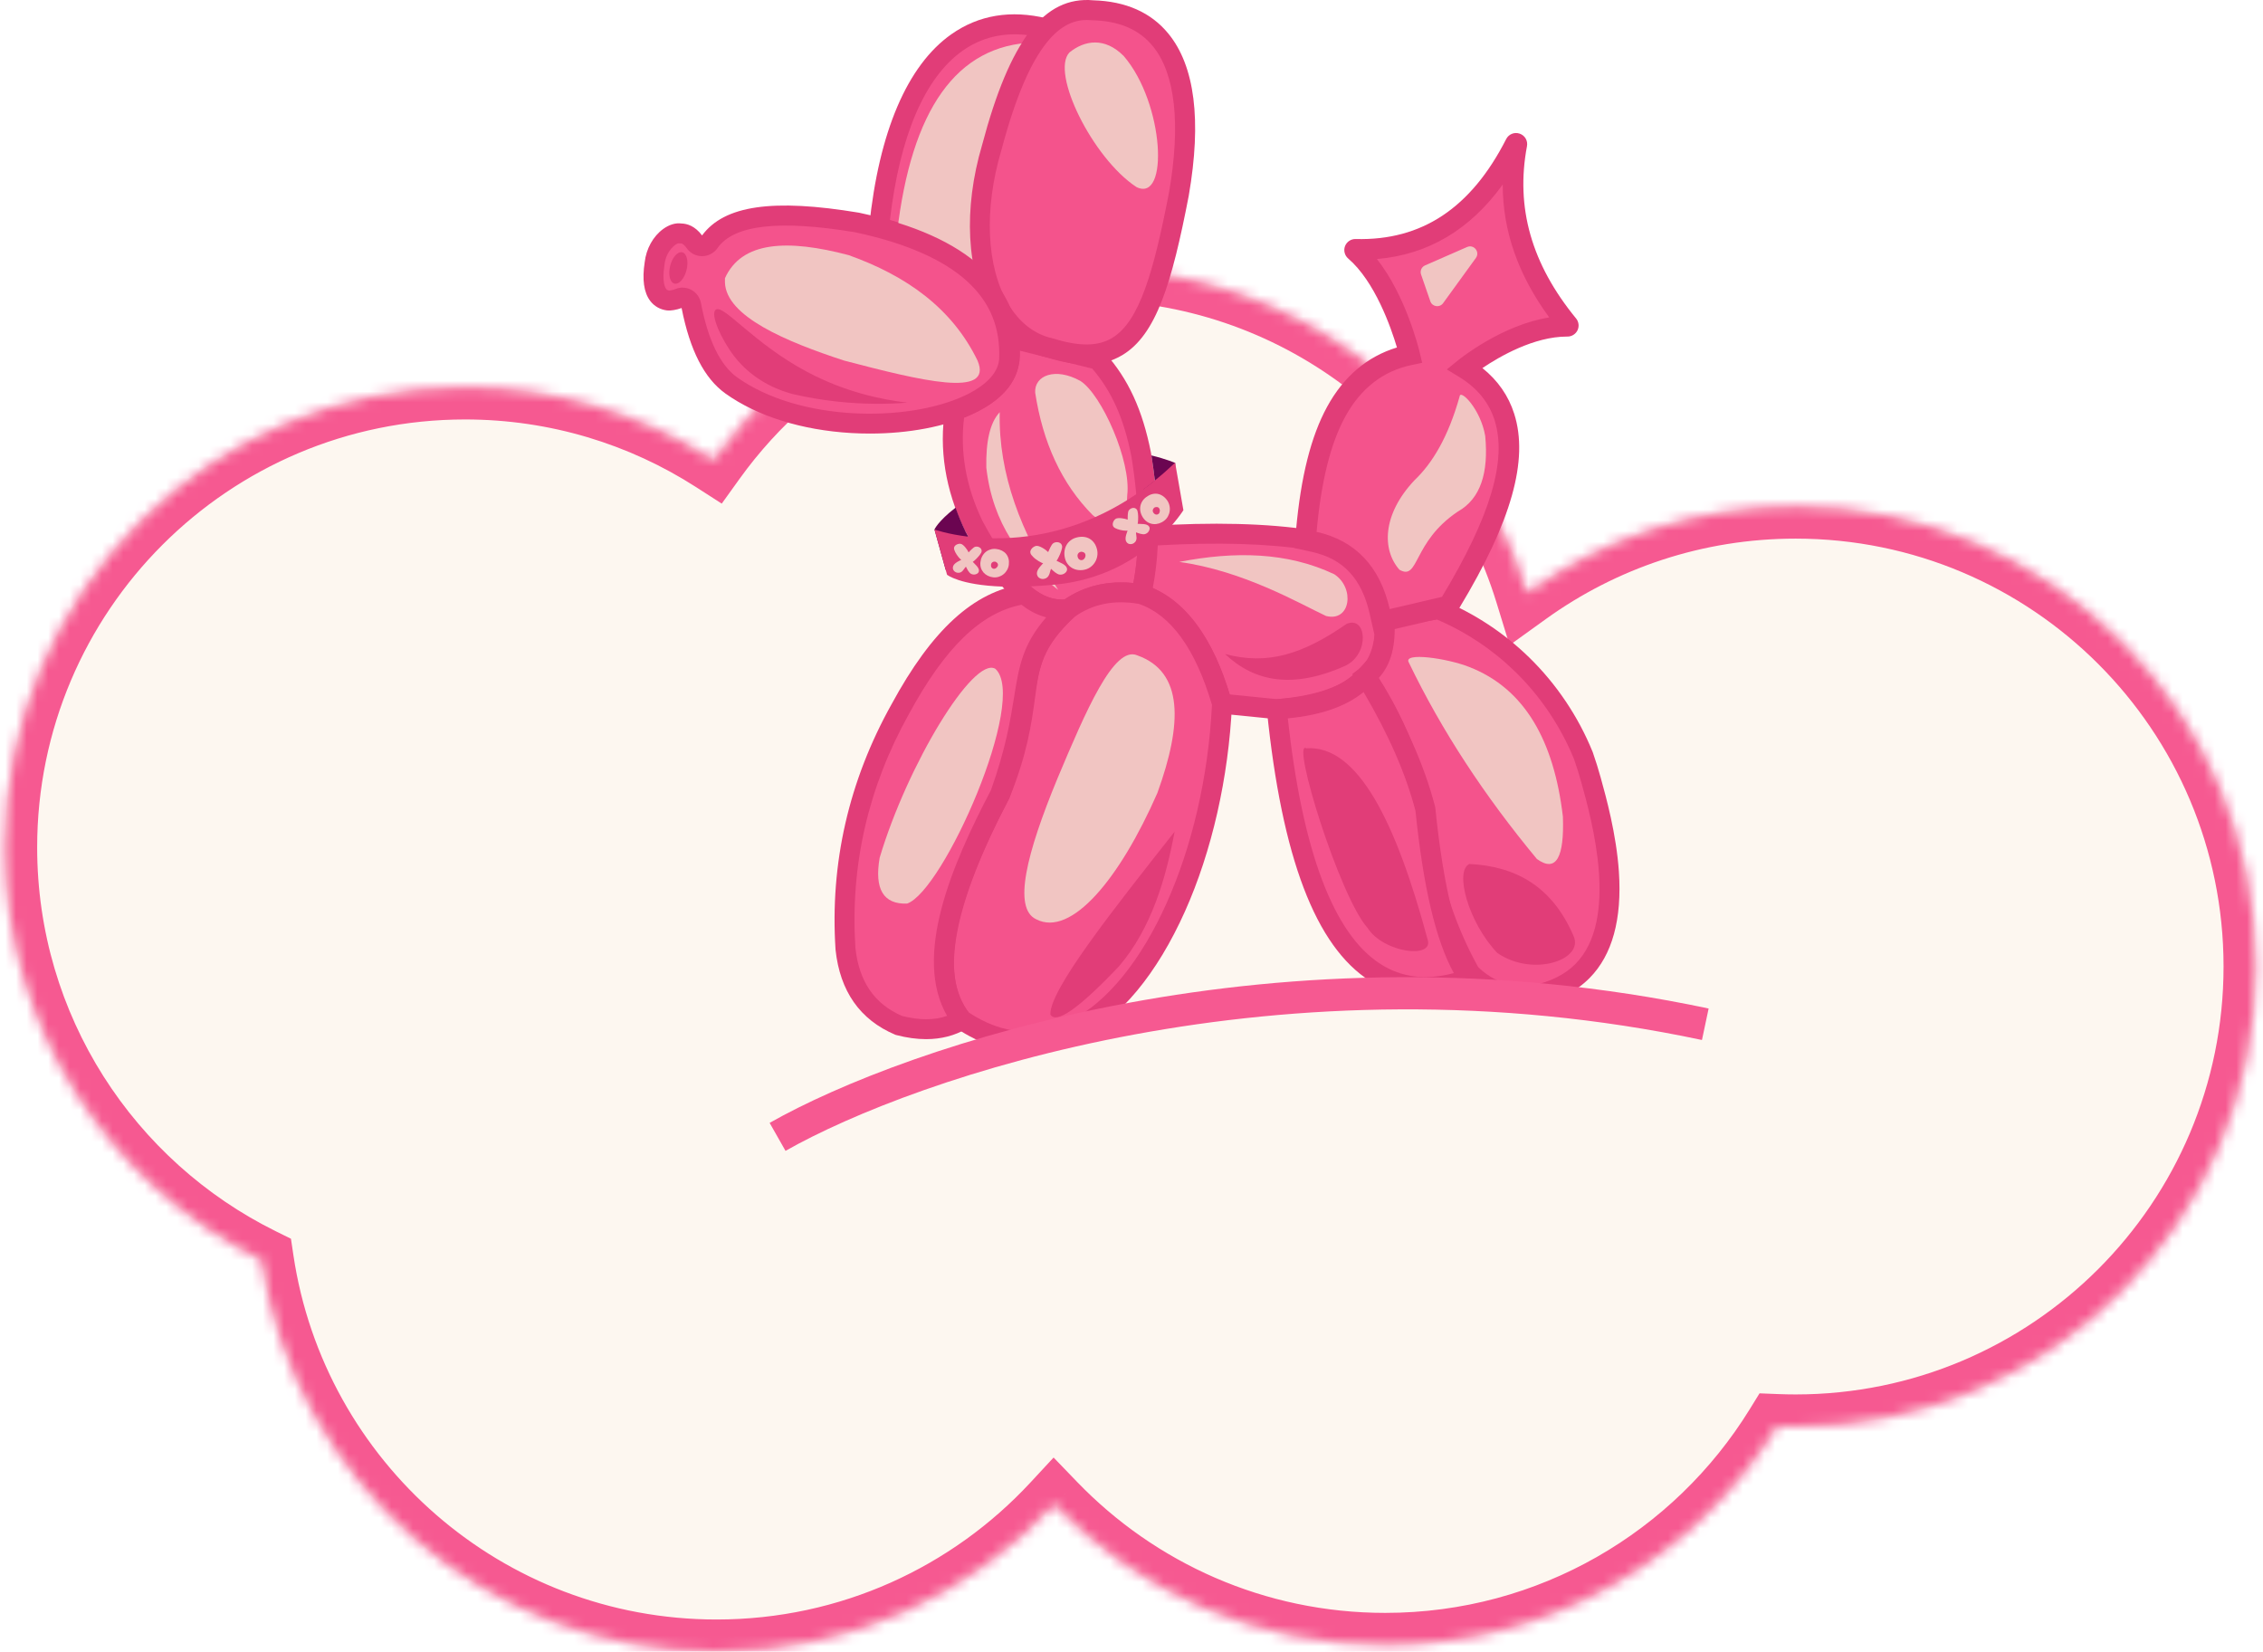 <?xml version="1.0" encoding="UTF-8"?> <svg xmlns="http://www.w3.org/2000/svg" width="211" height="154" viewBox="0 0 211 154" fill="none"><mask id="path-1-inside-1_133_674" fill="white"><path fill-rule="evenodd" clip-rule="evenodd" d="M24.392 117.493C10.216 110.492 0.465 95.888 0.465 79.007C0.465 55.316 19.671 36.11 43.362 36.11C51.892 36.11 59.841 38.6 66.521 42.892C74.307 32.057 87.019 25 101.38 25C120.68 25 137.003 37.745 142.391 55.278C149.436 50.207 158.082 47.22 167.424 47.22C191.116 47.22 210.322 66.426 210.322 90.118C210.322 113.809 191.116 133.015 167.424 133.015C166.843 133.015 166.265 133.003 165.69 132.98C158.135 145.223 144.599 153.383 129.156 153.383C117.031 153.383 106.08 148.352 98.278 140.263C90.444 148.712 79.248 154 66.817 154C45.297 154 27.478 138.154 24.392 117.493Z"></path></mask><path fill-rule="evenodd" clip-rule="evenodd" d="M24.392 117.493C10.216 110.492 0.465 95.888 0.465 79.007C0.465 55.316 19.671 36.11 43.362 36.11C51.892 36.11 59.841 38.6 66.521 42.892C74.307 32.057 87.019 25 101.38 25C120.68 25 137.003 37.745 142.391 55.278C149.436 50.207 158.082 47.22 167.424 47.22C191.116 47.22 210.322 66.426 210.322 90.118C210.322 113.809 191.116 133.015 167.424 133.015C166.843 133.015 166.265 133.003 165.69 132.98C158.135 145.223 144.599 153.383 129.156 153.383C117.031 153.383 106.08 148.352 98.278 140.263C90.444 148.712 79.248 154 66.817 154C45.297 154 27.478 138.154 24.392 117.493Z" fill="#FDF7F0"></path><path d="M24.392 117.493L27.359 117.05L27.128 115.498L25.721 114.803L24.392 117.493ZM66.521 42.892L64.899 45.416L67.295 46.956L68.957 44.643L66.521 42.892ZM142.391 55.278L139.524 56.159L140.752 60.155L144.144 57.713L142.391 55.278ZM165.69 132.98L165.809 129.982L164.057 129.913L163.137 131.405L165.69 132.98ZM98.278 140.263L100.438 138.181L98.236 135.898L96.079 138.224L98.278 140.263ZM25.721 114.803C12.528 108.288 3.465 94.703 3.465 79.007H-2.535C-2.535 97.073 7.903 112.696 23.064 120.183L25.721 114.803ZM3.465 79.007C3.465 56.973 21.327 39.11 43.362 39.11V33.11C18.014 33.11 -2.535 53.659 -2.535 79.007H3.465ZM43.362 39.11C51.3 39.11 58.688 41.425 64.899 45.416L68.142 40.369C60.993 35.775 52.484 33.11 43.362 33.11V39.11ZM68.957 44.643C76.203 34.558 88.026 28 101.38 28V22C86.013 22 72.41 29.556 64.084 41.142L68.957 44.643ZM101.38 28C119.326 28 134.511 39.85 139.524 56.159L145.259 54.397C139.495 35.64 122.034 22 101.38 22V28ZM144.144 57.713C150.695 52.997 158.731 50.22 167.424 50.22V44.22C157.432 44.22 148.177 47.417 140.639 52.843L144.144 57.713ZM167.424 50.22C189.459 50.22 207.322 68.083 207.322 90.118H213.322C213.322 64.769 192.773 44.22 167.424 44.22V50.22ZM207.322 90.118C207.322 112.152 189.459 130.015 167.424 130.015V136.015C192.773 136.015 213.322 115.466 213.322 90.118H207.322ZM167.424 130.015C166.883 130.015 166.345 130.004 165.809 129.982L165.571 135.978C166.186 136.002 166.804 136.015 167.424 136.015V130.015ZM163.137 131.405C156.106 142.799 143.515 150.383 129.156 150.383V156.383C145.682 156.383 160.165 147.647 168.243 134.555L163.137 131.405ZM129.156 150.383C117.878 150.383 107.698 145.707 100.438 138.181L96.119 142.346C104.463 150.997 116.183 156.383 129.156 156.383V150.383ZM96.079 138.224C88.788 146.086 78.379 151 66.817 151V157C80.117 157 92.1 151.339 100.478 142.303L96.079 138.224ZM66.817 151C46.804 151 30.229 136.263 27.359 117.05L21.425 117.936C24.727 140.044 43.789 157 66.817 157V151Z" fill="#F65991" mask="url(#path-1-inside-1_133_674)"></path><path d="M91.833 26.616C89.819 24.227 86.318 22.264 81.963 21.206C83.435 6.885 89.341 0.657 97.409 2.619C92.847 8.18 90.189 20.12 91.833 26.616Z" fill="#F4538C"></path><path d="M93.727 30.307L91.123 27.218C89.219 24.959 85.802 23.098 81.747 22.114L80.957 21.922L81.041 21.115C81.949 12.288 84.594 6.096 88.69 3.203C91.248 1.396 94.256 0.898 97.632 1.718L99.071 2.068L98.133 3.213C96.063 5.735 94.269 9.84 93.206 14.478C92.156 19.065 91.984 23.407 92.738 26.392L93.727 30.307ZM82.978 20.509C85.94 21.319 88.514 22.546 90.492 24.072C90.257 21.174 90.561 17.675 91.389 14.062C92.358 9.837 93.924 6.001 95.772 3.269C93.52 3.006 91.504 3.494 89.761 4.723C86.234 7.21 83.896 12.661 82.978 20.509Z" fill="#E13D78"></path><path d="M93.98 31.467L102.354 33.537C104.527 35.973 105.71 38.838 106.41 42.38C107.335 48.091 107.149 52.216 106.41 55.4C103.632 54.935 101.396 55.477 99.582 56.803C96.719 57.205 93.78 54.618 90.765 48.963C89.088 45.459 88.48 41.897 89.053 38.265C92.863 36.875 94.854 34.749 93.98 31.467Z" fill="#F4538C"></path><path d="M98.975 57.776C95.901 57.776 92.936 55.026 89.936 49.401L89.918 49.365C88.139 45.65 87.536 41.867 88.124 38.121L88.208 37.579L88.725 37.39C93.514 35.642 93.501 33.309 93.072 31.704L92.665 30.183L102.847 32.7L103.038 32.915C105.203 35.34 106.522 38.203 107.314 42.197L107.319 42.23C108.175 47.513 108.17 51.89 107.306 55.609L107.11 56.46L106.246 56.314C103.821 55.908 101.817 56.312 100.12 57.551L99.931 57.689L99.698 57.722C99.461 57.758 99.218 57.776 98.975 57.776ZM91.589 48.542C94.291 53.602 96.856 56.076 99.236 55.905C101.068 54.64 103.23 54.124 105.673 54.364C106.302 51.062 106.241 47.185 105.489 42.544C104.789 39.023 103.66 36.488 101.842 34.369L95.106 32.703C95.157 33.978 94.789 35.131 94.004 36.143C93.136 37.265 91.786 38.18 89.892 38.936C89.496 42.128 90.066 45.356 91.589 48.542Z" fill="#E13D78"></path><path d="M107.047 49.975C112.6 49.627 117.752 49.668 122.239 50.358C125.677 51.038 128.028 53.333 129.068 57.57C129.589 63.136 125.682 65.587 119.048 66.121L113.941 65.61C112.408 60.036 109.883 56.665 106.41 55.398C106.804 53.68 107.011 51.871 107.047 49.975Z" fill="#F4538C"></path><path d="M119.035 67.056L113.211 66.474L113.042 65.858C111.611 60.66 109.272 57.434 106.088 56.274L105.316 55.993L105.5 55.193C105.874 53.568 106.078 51.807 106.114 49.959L106.129 49.101L106.985 49.047C113.121 48.661 118.156 48.791 122.378 49.438L122.416 49.446C126.328 50.217 128.869 52.878 129.968 57.347L129.983 57.414L129.988 57.483C130.213 59.89 129.674 61.891 128.386 63.425C126.64 65.502 123.609 66.688 119.117 67.051L119.035 67.056ZM114.66 64.749L119.053 65.188C122.924 64.866 125.585 63.869 126.965 62.226C127.923 61.086 128.309 59.612 128.146 57.723C127.215 54.012 125.23 51.904 122.076 51.273C118.186 50.677 113.556 50.539 107.949 50.851C107.885 52.231 107.729 53.565 107.481 54.833C110.742 56.348 113.154 59.676 114.66 64.749Z" fill="#E13D78"></path><path d="M134.107 56.803C136.026 57.603 139.016 59.126 141.924 61.958C145.17 65.119 146.826 68.459 147.636 70.46C147.828 71.007 148.086 71.794 148.352 72.75C149.387 76.486 152.021 85.993 147.559 90.522C146.813 91.278 145.466 92.305 143.041 92.799C142.438 92.883 141.52 92.932 140.46 92.676C138.684 92.249 137.549 91.222 137.063 90.721C136.105 88.999 135.085 86.834 134.25 84.255C133.182 80.948 132.747 77.976 132.581 75.653C132.218 73.834 131.625 71.633 130.639 69.236C129.601 66.716 128.408 64.654 127.337 63.057C128.86 61.894 129.259 59.941 129.059 57.567C130.744 57.314 132.425 57.059 134.107 56.803Z" fill="#F4538C"></path><path d="M142.068 93.799C141.453 93.799 140.842 93.728 140.244 93.582C138.411 93.14 137.141 92.136 136.398 91.371L136.311 91.282L136.252 91.175C135.079 89.066 134.108 86.833 133.367 84.543C132.449 81.709 131.877 78.76 131.66 75.78C131.233 73.666 130.602 71.586 129.781 69.593C128.917 67.49 127.836 65.468 126.566 63.579L126.078 62.851L126.776 62.319C127.9 61.463 128.332 59.979 128.135 57.648L128.064 56.782L134.223 55.846L134.463 55.946C137.497 57.208 140.226 59.008 142.572 61.292C145.112 63.766 147.162 66.815 148.498 70.112L148.514 70.155C148.782 70.927 149.03 71.716 149.247 72.504C149.758 74.346 150.706 77.773 150.944 81.277C151.243 85.708 150.328 89.038 148.222 91.177C146.98 92.44 145.299 93.293 143.226 93.712L143.17 93.723C142.802 93.774 142.434 93.799 142.068 93.799ZM137.819 90.16C138.399 90.735 139.349 91.451 140.681 91.773C141.399 91.947 142.143 91.982 142.886 91.883C144.576 91.535 145.925 90.858 146.899 89.871C150.982 85.726 148.422 76.483 147.456 73.002C147.251 72.261 147.019 71.517 146.766 70.791C145.524 67.74 143.627 64.916 141.274 62.626C139.158 60.566 136.707 58.931 133.985 57.765L130.039 58.363C130.088 60.482 129.597 62.082 128.554 63.211C129.705 65.008 130.696 66.915 131.506 68.885C132.378 71.006 133.05 73.222 133.5 75.473L133.512 75.532L133.517 75.591C133.719 78.443 134.266 81.262 135.143 83.973C135.83 86.107 136.73 88.19 137.819 90.16Z" fill="#E13D78"></path><path d="M119.047 66.122C121.122 86.546 127.179 94.686 136.982 91.269C135.009 88.478 133.673 83.101 132.898 75.442C131.84 71.361 129.888 67.226 127.345 63.06C125.571 65.015 122.668 65.915 119.047 66.122Z" fill="#F4538C"></path><path d="M132.898 92.952C131.017 92.952 129.292 92.456 127.736 91.465C122.668 88.237 119.522 79.977 118.124 66.215L118.027 65.247L118.998 65.19C122.661 64.981 125.168 64.079 126.66 62.43L127.496 61.508L128.145 62.571C130.936 67.148 132.788 71.28 133.803 75.203L133.821 75.272L133.829 75.344C134.6 82.965 135.919 88.14 137.746 90.728L138.459 91.738L137.294 92.144C135.748 92.683 134.281 92.952 132.898 92.952ZM120.074 66.977C121.439 79.397 124.35 87.105 128.733 89.895C130.688 91.14 132.929 91.418 135.554 90.731C133.877 87.685 132.702 82.714 131.978 75.605C131.079 72.162 129.492 68.528 127.141 64.526C125.472 65.88 123.144 66.685 120.074 66.977Z" fill="#E13D78"></path><path d="M99.584 56.803C93.903 61.973 97.159 64.398 93.267 74.035C87.76 84.536 86.648 91.492 89.692 95.096C101.818 103.202 113.014 85.525 113.944 65.609C112.212 59.624 109.628 56.458 106.413 55.397C103.763 54.932 101.499 55.428 99.584 56.803Z" fill="#F4538C"></path><path d="M95.768 98.04C93.555 98.04 91.329 97.314 89.169 95.87L89.06 95.798L88.975 95.699C85.604 91.709 86.729 84.498 92.415 73.646C93.987 69.742 94.355 67.04 94.651 64.868C95.088 61.663 95.403 59.348 98.955 56.115L99.039 56.049C101.186 54.508 103.721 53.981 106.573 54.485L106.64 54.497L106.703 54.518C110.419 55.745 113.08 59.289 114.835 65.353L114.879 65.502L114.871 65.655C114.552 72.512 112.993 79.374 110.486 84.975C107.876 90.802 104.477 94.901 100.652 96.833C99.055 97.638 97.414 98.04 95.768 98.04ZM90.317 94.398C93.501 96.483 96.696 96.744 99.811 95.17C106.795 91.643 112.331 79.276 113.003 65.722C111.462 60.49 109.167 57.324 106.179 56.304C103.854 55.908 101.886 56.309 100.166 57.528C97.153 60.286 96.905 62.108 96.496 65.118C96.185 67.401 95.799 70.242 94.125 74.385L94.086 74.469C88.901 84.354 87.634 91.06 90.317 94.398Z" fill="#E13D78"></path><path d="M95.521 55.4C90.783 56.101 87.113 60.289 83.949 66.124C79.914 73.356 78.342 80.813 78.843 88.462C79.196 91.777 80.688 94.279 83.821 95.61C86.045 96.19 88.023 96.078 89.694 95.099C86.139 90.519 88.659 82.817 93.269 74.038C96.875 63.954 94.195 61.881 99.587 56.806C97.849 56.949 96.617 56.338 95.521 55.4Z" fill="#F4538C"></path><path d="M86.347 96.889C85.474 96.889 84.551 96.761 83.577 96.508L83.511 96.49L83.447 96.465C80.181 95.077 78.318 92.417 77.906 88.558L77.904 88.519C77.38 80.505 79.136 72.815 83.125 65.667C86.897 58.713 90.789 55.156 95.374 54.479L95.793 54.417L96.115 54.694C97.209 55.629 98.221 55.984 99.499 55.877L102.154 55.657L100.214 57.482C97.194 60.324 96.91 62.082 96.399 65.271C96.041 67.495 95.596 70.265 94.134 74.349L94.111 74.41L94.081 74.469C91.543 79.299 89.987 83.181 89.317 86.334C88.558 89.917 88.918 92.596 90.416 94.528L91.065 95.366L90.15 95.902C89.031 96.559 87.756 96.889 86.347 96.889ZM84.111 94.727C85.732 95.138 87.114 95.138 88.305 94.717C85.103 89.153 88.752 80.617 92.399 73.664C93.784 69.774 94.211 67.116 94.556 64.977C95.013 62.133 95.338 60.106 97.546 57.561C96.575 57.305 95.821 56.838 95.246 56.388C91.456 57.126 88.111 60.375 84.753 66.564C80.94 73.398 79.261 80.735 79.757 88.379C80.099 91.525 81.523 93.602 84.111 94.727Z" fill="#E13D78"></path><path d="M109.95 52.392C115.133 51.383 120.032 51.467 124.407 53.542C126.347 54.81 125.938 58.017 123.641 57.434C121.103 56.241 115.935 53.22 109.95 52.392Z" fill="#F1C5C2"></path><path d="M114.22 60.977C118.178 62.042 121.478 61.002 125.551 58.173C127.43 57.36 127.749 60.959 125.446 62.07C120.517 64.284 116.941 63.558 114.22 60.977Z" fill="#E13D78"></path><path d="M96.518 36.602C96.434 34.995 98.402 34.226 100.73 35.516C102.708 36.761 105.488 43.007 105.102 46.176C105.028 49.201 103.886 49.651 101.88 48.026C98.972 45.095 97.231 41.251 96.518 36.602Z" fill="#F1C5C2"></path><path d="M93.213 38.434C93.082 44.207 95.216 49.686 98.664 54.997C95.196 52.301 92.569 48.853 91.963 43.604C91.915 41.186 92.295 39.41 93.213 38.434Z" fill="#F1C5C2"></path><path d="M92.806 62.359C90.764 61.148 84.608 71.293 82.019 79.975C81.51 82.921 82.382 84.325 84.572 84.25C87.956 83.1 95.901 65.168 92.806 62.359Z" fill="#F1C5C2"></path><path d="M96.619 85.714C94.421 84.694 95.704 79.583 98.594 72.589C101.229 66.322 103.859 60.151 106.036 61.104C110.358 62.635 110.265 67.447 107.912 73.938C104.395 81.965 99.869 87.398 96.619 85.714Z" fill="#F1C5C2"></path><path d="M109.52 77.542C103.716 84.897 97.869 92.288 97.935 94.583C98.451 95.493 100.478 94.153 104.316 90.115C107.383 86.54 108.715 81.843 109.52 77.542Z" fill="#E13D78"></path><path d="M121.795 69.769C120.351 68.877 124.895 83.615 127.514 86.524C129.009 88.852 133.719 89.435 133.108 87.592C130.162 76.636 126.597 69.434 121.795 69.769Z" fill="#E13D78"></path><path d="M137.011 80.557C135.597 81.167 136.883 85.995 139.612 88.855C142.924 91.134 147.734 89.493 146.712 87.26C144.711 82.604 141.276 80.764 137.011 80.557Z" fill="#E13D78"></path><path d="M131.363 61.78C134.427 68.146 138.442 74.238 143.298 80.091C145.122 81.404 145.856 79.891 145.723 76.14C144.892 69.091 142.183 64.203 136.98 62.184C134.966 61.384 130.75 60.768 131.363 61.78Z" fill="#F1C5C2"></path><path d="M83.64 21.723C84.974 10.251 89.157 4.179 96.43 3.961C91.519 13.315 90.218 21.255 92.651 27.731C90.79 25.004 87.683 23.067 83.64 21.723Z" fill="#F1C5C2"></path><path d="M97.923 32.451C92.339 31.227 89.689 23.113 92.467 13.757C95.155 3.598 98.273 0.616 101.879 0.961C109.676 1.173 111.636 8.111 109.921 18.066C107.588 30.153 105.536 34.822 97.923 32.451Z" fill="#F4538C"></path><path d="M101.324 33.982C100.248 33.982 99.047 33.772 97.687 33.35C95.515 32.862 93.69 31.454 92.402 29.272C90.11 25.387 89.8 19.494 91.574 13.504C94.153 3.772 97.35 -0.386 101.94 0.028C104.965 0.117 107.319 1.16 108.934 3.131C111.408 6.149 112.05 11.224 110.843 18.219L110.841 18.237C109.261 26.422 107.805 31.219 104.643 33.11C103.672 33.693 102.584 33.982 101.324 33.982ZM101.339 1.863C99.172 1.863 96.156 3.468 93.371 13.994L93.363 14.02C91.727 19.527 91.968 24.876 94.004 28.326C95.029 30.064 96.455 31.176 98.127 31.541L98.203 31.561C100.629 32.318 102.371 32.303 103.685 31.515C106.233 29.992 107.567 25.367 109.008 17.894C110.1 11.551 109.576 6.854 107.493 4.311C106.213 2.75 104.37 1.955 101.858 1.889L101.794 1.886C101.648 1.873 101.495 1.863 101.339 1.863Z" fill="#E13D78"></path><path d="M94.091 33.573C94.39 27.12 89.695 22.832 79.922 20.744C73.403 19.66 68.162 19.706 66.14 22.597C65.81 23.067 65.113 23.075 64.786 22.602C64.469 22.144 64.037 21.751 63.457 21.764C62.636 21.59 61.223 22.765 61.032 24.572C60.722 26.55 61.1 27.869 62.307 28.02C62.458 28.038 62.902 27.976 63.339 27.802C63.812 27.613 64.341 27.917 64.438 28.418C65.123 31.976 66.311 34.593 68.18 35.934C76.667 41.999 93.592 39.717 94.091 33.573Z" fill="#F4538C"></path><path d="M81.117 40.425C80.544 40.425 79.967 40.409 79.387 40.376C74.769 40.113 70.596 38.804 67.641 36.693C65.668 35.278 64.329 32.668 63.552 28.72C63.064 28.894 62.523 28.986 62.195 28.945C61.546 28.863 61.002 28.554 60.621 28.05C60.033 27.271 59.862 26.062 60.11 24.455C60.251 23.192 60.895 22.032 61.838 21.347C62.4 20.941 62.998 20.762 63.537 20.838C64.071 20.851 64.802 21.071 65.461 21.95C67.529 19.149 72.05 18.495 80.077 19.829L80.118 19.837C90.33 22.017 95.344 26.652 95.022 33.619L95.019 33.652C94.856 35.651 93.366 37.358 90.708 38.592C88.15 39.775 84.725 40.425 81.117 40.425ZM63.634 26.816C63.923 26.816 64.209 26.888 64.47 27.031C64.932 27.284 65.254 27.726 65.352 28.242C66.021 31.72 67.156 34.053 68.72 35.178C74.503 39.308 84.534 39.4 89.921 36.9C91.069 36.369 93.011 35.221 93.159 33.512C93.292 30.552 92.308 28.163 90.156 26.21C87.933 24.191 84.432 22.661 79.747 21.659C72.622 20.478 68.421 20.959 66.9 23.131C66.571 23.604 66.029 23.885 65.456 23.885C65.454 23.885 65.454 23.885 65.451 23.885C64.879 23.882 64.345 23.601 64.02 23.133C63.882 22.934 63.678 22.696 63.483 22.696C63.481 22.696 63.481 22.696 63.478 22.696L63.371 22.699L63.282 22.681C62.993 22.699 62.093 23.409 61.958 24.674L61.953 24.72C61.712 26.261 62.011 26.803 62.108 26.931C62.16 27 62.231 27.066 62.392 27.095C62.482 27.087 62.735 27.046 63 26.941C63.205 26.857 63.419 26.816 63.634 26.816Z" fill="#E13D78"></path><path d="M67.594 25.941C69.15 22.483 73.428 22.281 79.13 23.789C84.478 25.698 88.754 28.701 91.144 33.618C92.654 37.175 85.813 35.481 78.698 33.618C73.272 31.844 67.706 29.503 67.594 26.342V25.941Z" fill="#F1C5C2"></path><path d="M99.71 4.894C97.939 6.788 101.882 14.756 105.956 17.437C109.02 18.968 108.565 9.635 104.783 5.232C103.011 3.435 101.118 3.752 99.71 4.894Z" fill="#F1C5C2"></path><path d="M66.73 28.881C66.201 29.3 67.264 31.674 68.463 33.225C70.372 35.691 72.968 36.499 73.973 36.755C75.205 37.038 76.577 37.284 78.077 37.445C80.535 37.71 82.744 37.687 84.609 37.544C82.153 37.253 78.803 36.55 75.299 34.697C70.242 32.022 67.446 28.314 66.73 28.881Z" fill="#E13D78"></path><path d="M64.013 25.174C64.215 24.368 64.037 23.628 63.615 23.523C63.193 23.418 62.688 23.986 62.486 24.792C62.285 25.599 62.463 26.338 62.885 26.443C63.306 26.549 63.812 25.981 64.013 25.174Z" fill="#E13D78"></path><path d="M90.374 50.205C90.607 50.233 90.85 50.256 91.105 50.279C90.939 50.406 90.783 50.532 90.633 50.659C89.035 51.986 88.223 53.077 88.177 53.138L87.175 49.538L87.129 49.369C87.129 49.369 87.441 48.612 89.099 47.332C89.36 48.076 89.667 48.817 90.022 49.555L90.04 49.591C90.15 49.798 90.262 50.005 90.374 50.205Z" fill="#6B0551"></path><path d="M109.614 46.032C108.991 45.922 108.38 45.832 107.782 45.763C107.455 45.727 107.13 45.697 106.811 45.671C106.736 45.666 106.665 45.658 106.591 45.656C106.66 45.607 106.726 45.556 106.793 45.505C107.089 45.285 107.383 45.058 107.68 44.82C107.59 44.056 107.483 43.271 107.355 42.464C108.748 42.799 109.568 43.161 109.568 43.161L109.614 46.032Z" fill="#6B0551"></path><path d="M110.339 47.567C110.339 47.567 109.582 48.809 108.011 50.248C107.719 50.514 107.397 50.789 107.047 51.063C106.743 51.303 106.416 51.541 106.068 51.776C105.105 52.428 103.97 53.044 102.662 53.532C101.629 53.92 100.487 54.224 99.235 54.406C99.007 54.436 98.78 54.465 98.547 54.487C98.527 54.493 98.504 54.493 98.481 54.495C98.448 54.5 98.414 54.5 98.381 54.505C98.287 54.516 98.195 54.523 98.103 54.531C97.387 54.597 96.723 54.643 96.102 54.672C95.93 54.679 95.764 54.684 95.603 54.692C95.322 54.702 95.046 54.707 94.783 54.71C94.32 54.715 93.888 54.707 93.487 54.694C89.465 54.554 88.302 53.588 88.302 53.588L88.131 52.975L87.129 49.374C87.129 49.374 88.333 49.806 90.326 50.043C90.558 50.071 90.801 50.094 91.057 50.117C91.187 50.128 91.317 50.138 91.456 50.145C91.808 50.169 92.176 50.184 92.559 50.189C93.081 50.194 93.633 50.186 94.21 50.153C94.75 50.12 95.312 50.069 95.895 49.99C97.806 49.731 99.922 49.195 102.133 48.208C103.119 47.769 104.124 47.24 105.136 46.606C105.419 46.427 105.703 46.241 105.989 46.046C106.214 45.896 106.442 45.735 106.666 45.571C106.733 45.522 106.799 45.474 106.863 45.425C107.152 45.213 107.438 44.988 107.727 44.756C108.343 44.263 108.954 43.723 109.567 43.141L110.339 47.567Z" fill="#E13D78"></path><path d="M105.134 49.468C105.091 49.478 105.035 49.484 104.961 49.481C104.889 49.478 104.81 49.473 104.723 49.461C104.636 49.448 104.547 49.432 104.455 49.412C104.36 49.392 104.273 49.366 104.191 49.335C104.11 49.305 104.036 49.272 103.969 49.236C103.903 49.2 103.857 49.162 103.826 49.121C103.783 49.067 103.76 49.008 103.752 48.939C103.747 48.87 103.752 48.801 103.772 48.732C103.793 48.663 103.823 48.599 103.864 48.538C103.905 48.477 103.949 48.428 103.997 48.392C104.056 48.349 104.135 48.321 104.24 48.313C104.345 48.303 104.452 48.305 104.565 48.318C104.677 48.331 104.787 48.349 104.894 48.374C105.002 48.4 105.083 48.426 105.145 48.451C105.145 48.4 105.145 48.336 105.145 48.257C105.145 48.178 105.147 48.098 105.152 48.017C105.157 47.935 105.165 47.858 105.178 47.784C105.191 47.71 105.209 47.654 105.234 47.61C105.267 47.557 105.311 47.508 105.364 47.47C105.413 47.434 105.464 47.406 105.523 47.385C105.582 47.365 105.638 47.355 105.694 47.357C105.75 47.357 105.807 47.37 105.858 47.396C105.909 47.421 105.955 47.459 105.996 47.511C106.024 47.546 106.044 47.598 106.062 47.667C106.08 47.736 106.093 47.81 106.103 47.894C106.113 47.978 106.118 48.065 106.121 48.157C106.123 48.249 106.121 48.339 106.118 48.426C106.116 48.513 106.111 48.592 106.103 48.666C106.095 48.737 106.088 48.796 106.075 48.84C106.154 48.847 106.244 48.85 106.343 48.85C106.443 48.85 106.543 48.855 106.642 48.865C106.739 48.875 106.831 48.896 106.918 48.926C107.005 48.957 107.072 49.003 107.123 49.07C107.164 49.121 107.184 49.177 107.189 49.236C107.194 49.294 107.187 49.351 107.166 49.41C107.146 49.468 107.118 49.522 107.082 49.571C107.046 49.619 107.005 49.663 106.959 49.698C106.898 49.744 106.831 49.778 106.76 49.798C106.701 49.813 106.637 49.818 106.563 49.811C106.491 49.806 106.415 49.793 106.341 49.772C106.264 49.755 106.19 49.731 106.118 49.706C106.044 49.68 105.98 49.657 105.922 49.634C105.922 49.721 105.929 49.808 105.945 49.892C105.962 49.979 105.97 50.066 105.97 50.151C105.97 50.235 105.955 50.319 105.927 50.398C105.896 50.478 105.835 50.552 105.743 50.623C105.692 50.662 105.635 50.69 105.574 50.71C105.51 50.731 105.449 50.738 105.382 50.733C105.318 50.731 105.257 50.713 105.198 50.685C105.14 50.654 105.088 50.611 105.045 50.554C104.991 50.483 104.958 50.398 104.95 50.306C104.943 50.212 104.948 50.117 104.966 50.023C104.984 49.926 105.009 49.831 105.045 49.734C105.076 49.632 105.106 49.545 105.134 49.468Z" fill="#F1C5C2"></path><path d="M106.857 46.358C107.023 46.233 107.194 46.141 107.368 46.087C107.542 46.034 107.713 46.019 107.882 46.039C108.05 46.059 108.211 46.118 108.367 46.213C108.523 46.307 108.664 46.438 108.791 46.606C108.904 46.755 108.983 46.918 109.029 47.097C109.075 47.276 109.088 47.455 109.065 47.631C109.044 47.81 108.988 47.979 108.901 48.14C108.814 48.301 108.697 48.439 108.546 48.551C108.393 48.669 108.227 48.753 108.055 48.807C107.882 48.86 107.71 48.878 107.539 48.863C107.368 48.848 107.204 48.797 107.046 48.71C106.89 48.623 106.749 48.5 106.629 48.342C106.507 48.181 106.42 48.009 106.366 47.83C106.312 47.649 106.294 47.47 106.312 47.294C106.33 47.117 106.384 46.949 106.476 46.785C106.565 46.627 106.693 46.484 106.857 46.358ZM107.557 47.825C107.621 47.91 107.695 47.958 107.782 47.974C107.869 47.989 107.945 47.971 108.017 47.917C108.055 47.889 108.083 47.851 108.104 47.805C108.124 47.759 108.137 47.71 108.142 47.659C108.147 47.608 108.142 47.557 108.129 47.508C108.117 47.457 108.096 47.414 108.068 47.378C108.043 47.345 108.009 47.319 107.971 47.301C107.933 47.283 107.892 47.276 107.851 47.273C107.81 47.273 107.767 47.278 107.726 47.289C107.685 47.299 107.646 47.317 107.618 47.34C107.542 47.399 107.498 47.473 107.483 47.562C107.47 47.654 107.493 47.741 107.557 47.825Z" fill="#F1C5C2"></path><path d="M97.262 52.513C97.213 52.505 97.152 52.482 97.08 52.449C97.006 52.416 96.929 52.372 96.845 52.321C96.761 52.27 96.676 52.214 96.592 52.15C96.505 52.086 96.426 52.022 96.357 51.953C96.285 51.884 96.224 51.818 96.173 51.751C96.122 51.685 96.091 51.626 96.078 51.57C96.058 51.496 96.06 51.424 96.083 51.353C96.109 51.281 96.145 51.212 96.198 51.151C96.249 51.089 96.311 51.036 96.38 50.992C96.449 50.949 96.515 50.918 96.582 50.903C96.661 50.885 96.756 50.893 96.865 50.928C96.975 50.967 97.085 51.015 97.198 51.079C97.308 51.143 97.412 51.209 97.509 51.284C97.607 51.358 97.681 51.422 97.732 51.475C97.755 51.424 97.783 51.358 97.819 51.276C97.855 51.194 97.893 51.115 97.934 51.033C97.975 50.951 98.018 50.877 98.064 50.806C98.11 50.737 98.153 50.686 98.2 50.655C98.258 50.614 98.325 50.586 98.396 50.568C98.463 50.553 98.529 50.548 98.596 50.553C98.665 50.558 98.726 50.573 98.785 50.601C98.844 50.627 98.895 50.665 98.936 50.714C98.979 50.762 99.007 50.824 99.025 50.895C99.038 50.944 99.035 51.008 99.022 51.084C99.01 51.161 98.989 51.245 98.961 51.335C98.933 51.424 98.9 51.519 98.861 51.613C98.823 51.708 98.782 51.8 98.739 51.887C98.695 51.976 98.654 52.055 98.616 52.124C98.578 52.196 98.542 52.25 98.511 52.288C98.588 52.331 98.677 52.372 98.782 52.418C98.884 52.462 98.984 52.513 99.081 52.566C99.176 52.623 99.263 52.684 99.337 52.753C99.411 52.822 99.459 52.901 99.482 52.991C99.5 53.062 99.498 53.129 99.477 53.19C99.457 53.251 99.424 53.308 99.378 53.359C99.332 53.41 99.278 53.451 99.219 53.486C99.16 53.522 99.099 53.545 99.035 53.561C98.953 53.581 98.869 53.584 98.787 53.573C98.721 53.563 98.652 53.538 98.58 53.499C98.509 53.461 98.437 53.415 98.368 53.361C98.299 53.308 98.233 53.254 98.169 53.195C98.105 53.136 98.049 53.083 98 53.034C97.962 53.121 97.931 53.213 97.908 53.31C97.888 53.407 97.857 53.499 97.819 53.586C97.78 53.673 97.729 53.752 97.663 53.819C97.596 53.888 97.502 53.936 97.374 53.967C97.305 53.982 97.236 53.987 97.162 53.98C97.088 53.972 97.021 53.952 96.957 53.918C96.894 53.885 96.837 53.842 96.791 53.785C96.745 53.729 96.712 53.66 96.692 53.581C96.669 53.481 96.674 53.384 96.707 53.285C96.74 53.185 96.789 53.09 96.85 53.001C96.911 52.911 96.983 52.825 97.06 52.74C97.129 52.656 97.2 52.579 97.262 52.513Z" fill="#F1C5C2"></path><path d="M100.418 50.106C100.646 50.052 100.86 50.034 101.062 50.06C101.264 50.083 101.448 50.144 101.609 50.241C101.77 50.338 101.911 50.469 102.028 50.635C102.146 50.801 102.23 50.998 102.286 51.228C102.335 51.43 102.343 51.634 102.309 51.836C102.276 52.04 102.21 52.227 102.108 52.398C102.005 52.569 101.875 52.72 101.714 52.845C101.553 52.971 101.371 53.057 101.164 53.109C100.955 53.16 100.748 53.172 100.546 53.15C100.344 53.127 100.16 53.068 99.992 52.976C99.823 52.884 99.677 52.758 99.555 52.6C99.432 52.442 99.345 52.255 99.294 52.038C99.24 51.818 99.227 51.606 99.253 51.396C99.278 51.187 99.34 50.998 99.437 50.824C99.534 50.653 99.664 50.502 99.831 50.377C99.999 50.249 100.193 50.16 100.418 50.106ZM100.48 51.918C100.508 52.033 100.561 52.117 100.643 52.171C100.725 52.224 100.812 52.24 100.909 52.217C100.96 52.204 101.009 52.178 101.049 52.143C101.09 52.104 101.126 52.061 101.152 52.012C101.18 51.961 101.198 51.91 101.205 51.851C101.216 51.795 101.213 51.741 101.2 51.693C101.19 51.647 101.167 51.606 101.136 51.573C101.106 51.539 101.067 51.511 101.027 51.491C100.983 51.471 100.94 51.458 100.891 51.45C100.842 51.442 100.799 51.445 100.758 51.455C100.653 51.481 100.574 51.534 100.52 51.621C100.464 51.703 100.451 51.803 100.48 51.918Z" fill="#F1C5C2"></path><path d="M89.63 52.196C89.594 52.175 89.551 52.14 89.502 52.091C89.454 52.042 89.403 51.984 89.352 51.92C89.301 51.853 89.247 51.784 89.198 51.708C89.147 51.631 89.104 51.554 89.066 51.48C89.027 51.404 88.999 51.332 88.976 51.263C88.953 51.194 88.948 51.138 88.953 51.089C88.958 51.025 88.981 50.967 89.022 50.916C89.063 50.864 89.114 50.821 89.173 50.788C89.232 50.755 89.298 50.729 89.365 50.714C89.433 50.698 89.497 50.693 89.554 50.701C89.623 50.709 89.697 50.744 89.776 50.806C89.853 50.867 89.929 50.941 89.998 51.025C90.067 51.11 90.134 51.194 90.19 51.283C90.246 51.37 90.287 51.444 90.313 51.503C90.346 51.468 90.389 51.424 90.44 51.368C90.494 51.314 90.548 51.258 90.604 51.207C90.66 51.153 90.719 51.105 90.775 51.061C90.831 51.018 90.882 50.99 90.928 50.979C90.99 50.964 91.049 50.962 91.112 50.967C91.171 50.974 91.225 50.99 91.279 51.013C91.332 51.038 91.378 51.069 91.417 51.107C91.455 51.145 91.486 51.191 91.506 51.243C91.526 51.294 91.532 51.352 91.524 51.414C91.519 51.457 91.501 51.508 91.468 51.565C91.434 51.623 91.394 51.685 91.345 51.749C91.296 51.812 91.243 51.879 91.181 51.943C91.123 52.007 91.061 52.071 91.003 52.129C90.941 52.188 90.885 52.239 90.834 52.285C90.78 52.331 90.737 52.364 90.701 52.388C90.75 52.444 90.811 52.505 90.88 52.572C90.949 52.638 91.015 52.707 91.077 52.781C91.138 52.853 91.189 52.929 91.228 53.006C91.268 53.083 91.284 53.162 91.273 53.241C91.266 53.302 91.245 53.356 91.21 53.4C91.174 53.443 91.13 53.479 91.079 53.504C91.028 53.532 90.972 53.55 90.913 53.56C90.854 53.571 90.798 53.573 90.742 53.566C90.67 53.558 90.601 53.538 90.537 53.502C90.486 53.474 90.438 53.433 90.392 53.382C90.346 53.328 90.302 53.272 90.261 53.208C90.221 53.144 90.185 53.08 90.152 53.014C90.118 52.947 90.088 52.888 90.062 52.835C90.003 52.894 89.952 52.96 89.906 53.032C89.86 53.103 89.809 53.167 89.753 53.228C89.697 53.287 89.63 53.336 89.559 53.369C89.485 53.405 89.393 53.415 89.283 53.402C89.224 53.394 89.165 53.377 89.109 53.348C89.053 53.32 89.004 53.285 88.961 53.239C88.917 53.193 88.887 53.141 88.866 53.083C88.846 53.024 88.838 52.957 88.846 52.888C88.856 52.801 88.889 52.725 88.945 52.653C89.002 52.584 89.068 52.52 89.145 52.467C89.221 52.413 89.303 52.362 89.393 52.319C89.482 52.27 89.561 52.232 89.63 52.196Z" fill="#F1C5C2"></path><path d="M92.886 51.187C93.085 51.209 93.262 51.261 93.42 51.34C93.576 51.419 93.706 51.521 93.809 51.647C93.911 51.772 93.985 51.92 94.031 52.089C94.077 52.257 94.087 52.441 94.064 52.643C94.044 52.819 93.99 52.986 93.903 53.142C93.816 53.295 93.706 53.428 93.573 53.535C93.441 53.645 93.29 53.724 93.124 53.778C92.958 53.831 92.784 53.849 92.605 53.829C92.421 53.809 92.25 53.757 92.096 53.681C91.941 53.602 91.81 53.502 91.7 53.377C91.593 53.251 91.511 53.108 91.46 52.945C91.409 52.781 91.394 52.605 91.414 52.416C91.437 52.224 91.488 52.048 91.57 51.887C91.652 51.726 91.759 51.59 91.887 51.48C92.017 51.37 92.165 51.289 92.337 51.238C92.505 51.179 92.689 51.163 92.886 51.187ZM92.4 52.664C92.388 52.763 92.408 52.848 92.457 52.917C92.505 52.983 92.572 53.024 92.656 53.032C92.702 53.037 92.746 53.032 92.791 53.011C92.835 52.993 92.876 52.968 92.914 52.934C92.95 52.901 92.981 52.865 93.006 52.822C93.032 52.779 93.044 52.735 93.05 52.692C93.055 52.651 93.05 52.612 93.034 52.574C93.019 52.538 92.999 52.505 92.968 52.474C92.94 52.446 92.906 52.421 92.871 52.4C92.835 52.38 92.797 52.367 92.761 52.365C92.669 52.354 92.59 52.375 92.521 52.428C92.452 52.487 92.411 52.564 92.4 52.664Z" fill="#F1C5C2"></path><path d="M146.21 30.305C142.172 25.378 140.224 19.86 141.431 13.454C141.446 13.369 141.331 13.331 141.293 13.408C138.021 19.822 133.227 23.431 126.381 23.249C126.312 23.247 126.278 23.331 126.332 23.377C129.859 26.413 131.441 33.091 131.441 33.091C128.474 33.712 126.171 35.493 124.584 38.399C123.15 41.026 122.238 44.668 121.804 49.531L121.729 50.346L122.529 50.522C125.821 51.248 127.822 53.38 128.65 57.032L128.857 57.946L135.065 56.495L135.269 56.157C139.953 48.386 141.543 42.897 140.27 38.884C139.672 37.001 138.428 35.475 136.565 34.335C136.565 34.335 141.41 30.4 146.156 30.425C146.215 30.425 146.25 30.354 146.21 30.305Z" fill="#F4538C"></path><path d="M128.132 59.099L127.71 57.241C126.961 53.942 125.249 52.104 122.318 51.458L120.692 51.097L120.841 49.439C121.288 44.443 122.236 40.681 123.736 37.934C125.282 35.102 127.472 33.244 130.25 32.398C129.693 30.53 128.206 26.255 125.701 24.1C125.372 23.817 125.254 23.352 125.41 22.945C125.568 22.539 125.972 22.27 126.404 22.286C132.568 22.449 137.156 19.401 140.434 12.968C140.672 12.505 141.201 12.291 141.692 12.46C142.182 12.628 142.469 13.119 142.374 13.63C141.296 19.362 142.793 24.619 146.954 29.695C147.207 30.004 147.258 30.436 147.087 30.793C146.915 31.151 146.55 31.381 146.154 31.381C146.138 31.381 146.121 31.381 146.105 31.381C143.026 31.381 139.824 33.236 138.219 34.318C139.655 35.47 140.652 36.901 141.186 38.588C142.548 42.884 140.928 48.624 136.09 56.648L135.676 57.331L128.132 59.099ZM122.757 49.59C126.373 50.397 128.668 52.818 129.576 56.789L134.449 55.649C138.975 48.138 140.534 42.902 139.351 39.171C138.827 37.517 137.72 36.165 136.059 35.151L134.901 34.443L135.957 33.587C136.141 33.436 140.056 30.293 144.449 29.597C141.549 25.634 140.115 21.542 140.112 17.205C137.071 21.422 133.143 23.748 128.382 24.151C131.099 27.589 132.318 32.623 132.374 32.868L132.601 33.827L131.635 34.029C128.957 34.588 126.869 36.214 125.425 38.856C124.056 41.366 123.184 44.875 122.757 49.59Z" fill="#E13D78"></path><path d="M136.096 36.959C135.031 40.744 133.574 43.167 131.882 44.782C128.882 47.964 128.838 51.26 130.484 53.123C132.337 54.176 131.66 50.545 135.946 47.685C138.051 46.494 138.805 44.069 138.481 40.655C138.054 38.137 136.158 36.257 136.096 36.959Z" fill="#F1C5C2"></path><path d="M136.789 23.031L132.869 24.746C132.544 24.889 132.383 25.255 132.498 25.59L133.362 28.091C133.541 28.61 134.231 28.712 134.553 28.268L137.609 24.054C138.015 23.491 137.423 22.753 136.789 23.031Z" fill="#F1C5C2"></path><path d="M72.5 106C84.833 99 119.4 87.1 159 95.5" stroke="#F65991" stroke-width="3"></path></svg> 